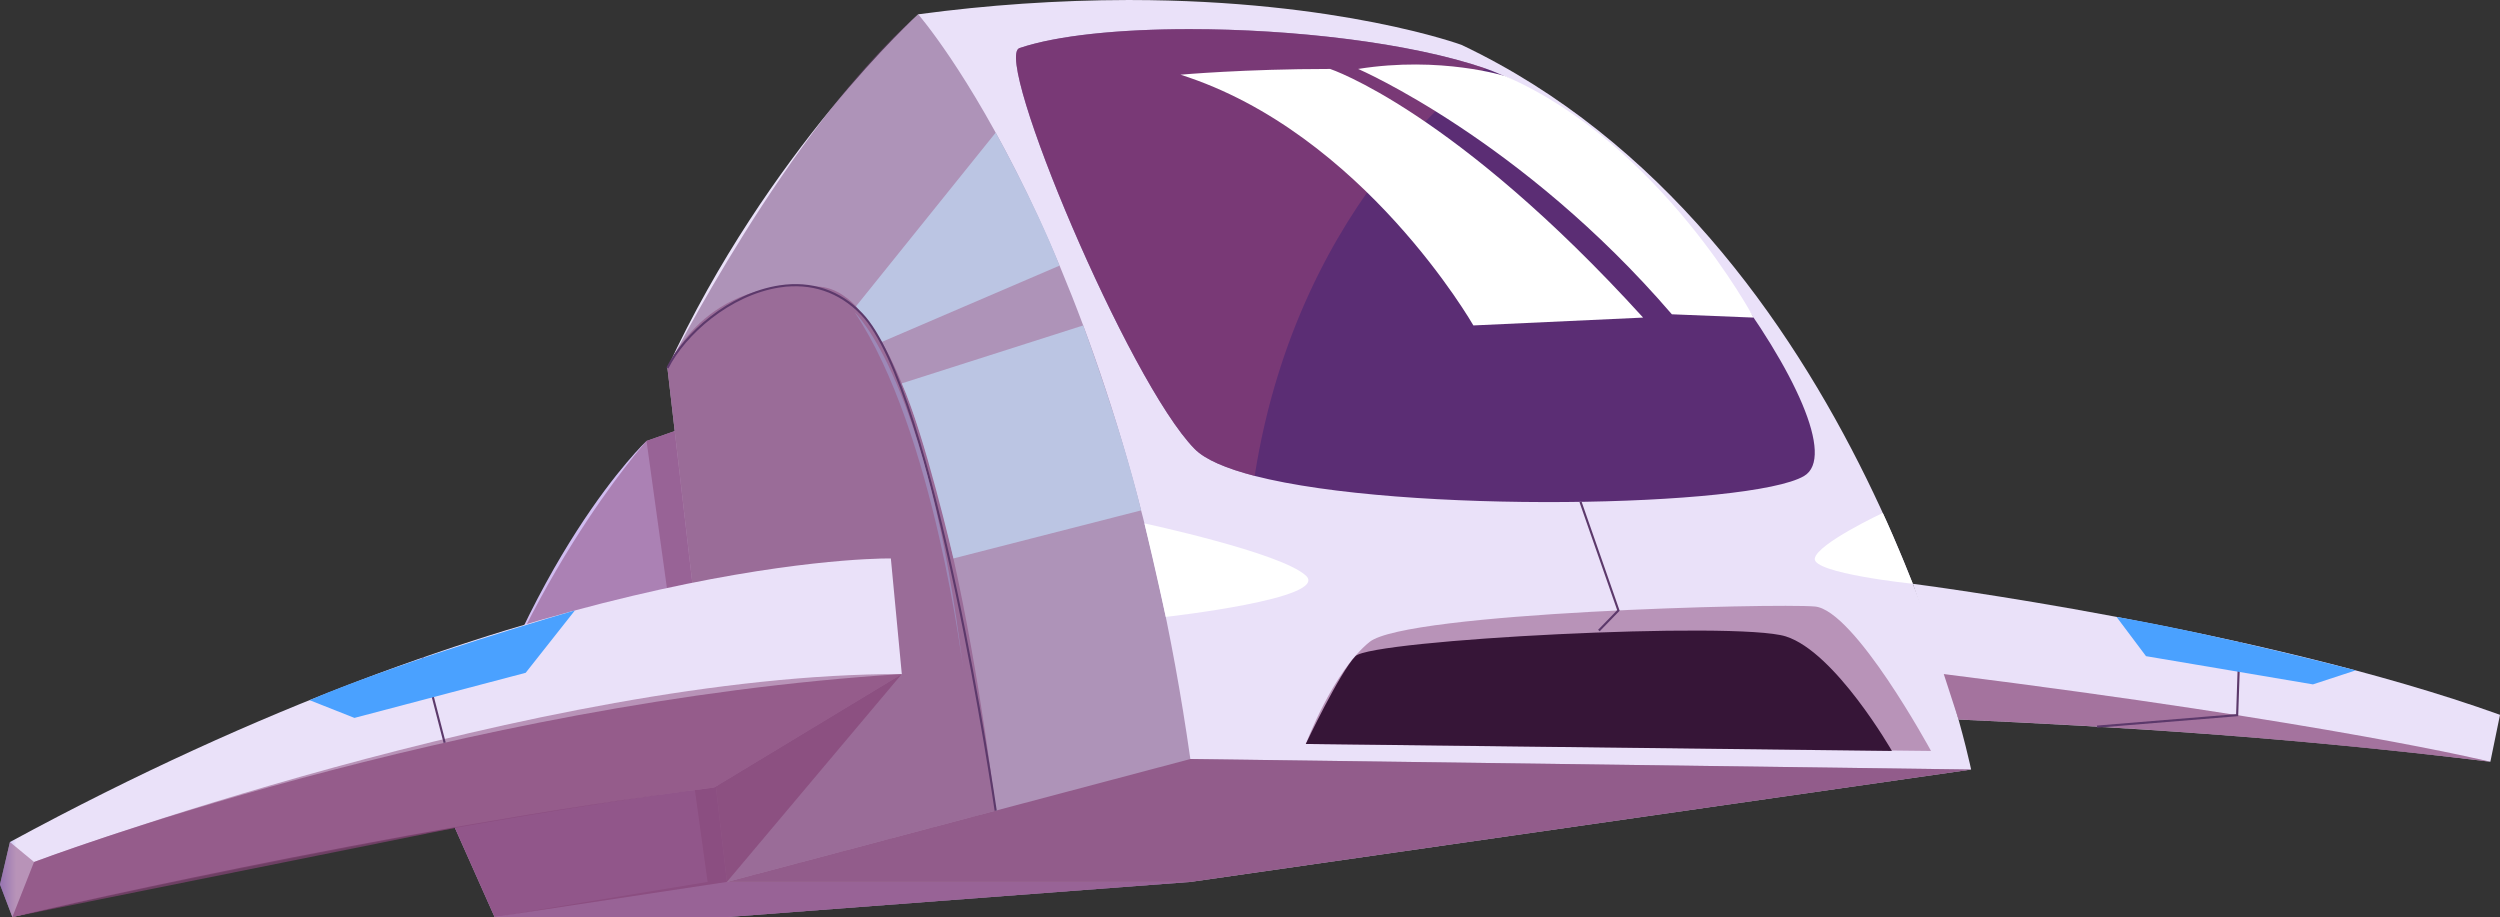 <svg xmlns="http://www.w3.org/2000/svg" xmlns:xlink="http://www.w3.org/1999/xlink" width="1865.901" height="684.443" viewBox="0 0 1865.901 684.443"><rect x="0" y="0" width="1865.901" height="684.443" fill="#333333" stroke="none"/><defs><clipPath id="a"><rect width="1865.901" height="684.443" fill="none"/></clipPath><clipPath id="b"><path d="M176.291,60.823S86.3,145.285,30.518,343.364l32.4,72.787h173.36l345.9-26.219-308.7-363.2Z" transform="translate(-30.518 -26.736)" fill="none"/></clipPath><linearGradient id="c" x1="-0.61" y1="1" x2="-0.59" y2="1" gradientUnits="objectBoundingBox"><stop offset="0" stop-color="#9089bf"/><stop offset="1" stop-color="#d1bdf1"/></linearGradient><clipPath id="d"><path d="M388.783,0A1189.838,1189.838,0,0,0,232.317,10.672S120.731,111.455,45.141,274.63L89.535,658.218h345.9l582.738-83.877S936.484,175.05,637.788,33.47c0,0-90.807-33.348-247.339-33.469Z" transform="translate(-45.141 -0.001)" fill="none"/></clipPath><linearGradient id="e" x1="-0.512" y1="1.04" x2="-0.501" y2="1.04" gradientUnits="objectBoundingBox"><stop offset="0" stop-color="#aea9ed"/><stop offset="1" stop-color="#eae1f9"/></linearGradient><clipPath id="f"><path d="M71.317,16.107C51.2,22.938,152.888,265.432,202.06,315.311c7.857,7.989,23.648,14.621,44.78,20.106,110.979,28.548,370.026,23.394,409.984.132,47.495-27.72-125.082-265.437-237.606-304.169C362.763,11.958,274.77,1.96,198.253,1.971c-52.218,0-99.083,4.646-126.936,14.136" transform="translate(-68.717 -1.971)" fill="none"/></clipPath><linearGradient id="g" x1="-1.134" y1="1.83" x2="-1.117" y2="1.83" gradientUnits="objectBoundingBox"><stop offset="0" stop-color="#6a6fe2"/><stop offset="1" stop-color="#5b2d74"/></linearGradient><clipPath id="h"><rect width="1865.901" height="684.447" fill="none"/></clipPath><clipPath id="i"><rect width="973.029" height="647.547" fill="none"/></clipPath><clipPath id="j"><path d="M232.307.968S380.6,170.775,435.429,556.791l582.738,7.846L435.429,648.514H89.525L45.142,264.926S135.122,86.158,232.307.968" transform="translate(-45.142 -0.968)" fill="none" clip-rule="evenodd"/></clipPath><linearGradient id="k" x1="-0.512" y1="1.04" x2="-0.501" y2="1.04" gradientUnits="objectBoundingBox"><stop offset="0" stop-color="#8b7cbd"/><stop offset="1" stop-color="#724577"/></linearGradient><clipPath id="l"><rect width="928.637" height="91.726" fill="none"/></clipPath><clipPath id="m"><rect width="551.662" height="362.71" fill="none"/></clipPath><clipPath id="n"><rect width="519.267" height="362.71" fill="none"/></clipPath><clipPath id="o"><rect width="245" height="444.986" fill="none"/></clipPath><clipPath id="p"><rect width="151.886" height="156.182" fill="none"/></clipPath><clipPath id="q"><rect width="178.613" height="173.902" fill="none"/></clipPath><clipPath id="r"><path d="M7.416,249.444,0,281.125l9.225,24.3s280.952-66.2,523.711-96.667L673.07,124.064,664.9,37.781s-.4-.011-1.192-.011c-19.367,0-273.591,4.072-656.3,211.674" transform="translate(0 -37.77)" fill="none"/></clipPath><linearGradient id="s" x1="0" y1="1" x2="0.016" y2="1" xlink:href="#e"/><clipPath id="t"><path d="M163.486,140.789c117.733,5.385,243.046,12.69,396.919,31.5l7.2-35.036c-180.831-64.886-438.223-97.77-438.223-97.77Z" transform="translate(-129.377 -39.487)" fill="none"/></clipPath><linearGradient id="u" x1="-3.258" y1="1.873" x2="-3.233" y2="1.873" xlink:href="#e"/><clipPath id="w"><rect width="673.074" height="181.357" fill="none"/></clipPath><clipPath id="x"><rect width="407.932" height="65.452" fill="none"/></clipPath><clipPath id="y"><rect width="663.85" height="181.355" fill="none"/></clipPath><clipPath id="z"><rect width="466.65" height="108.32" fill="none"/></clipPath><clipPath id="aa"><path d="M20.935,108.258l33.524,13.253L182.267,87.843l36.747-46.557S93.071,77.492,20.935,108.258" transform="translate(-20.935 -41.286)" fill="none"/></clipPath><radialGradient id="ab" cx="0.5" cy="0.5" r="0.942" gradientTransform="matrix(0.405, 0, 0, -1, -0.694, 5.705)" gradientUnits="objectBoundingBox"><stop offset="0" stop-color="#55dbd6"/><stop offset="1" stop-color="#4aa1ff"/></radialGradient><clipPath id="ac"><path d="M165.157,71.023,289.742,92.089,321.6,81.639S221.3,55.408,143.153,41.725Z" transform="translate(-143.153 -41.725)" fill="none"/></clipPath><radialGradient id="ad" cy="0.5" r="1.302" gradientTransform="matrix(0.282, 0, 0, -1, -6.354, 8.896)" xlink:href="#ab"/><clipPath id="af"><rect width="350.519" height="333.449" fill="none"/></clipPath><clipPath id="ag"><path d="M419.237,31.386s-139.2,92.473-172.378,304.037c-21.143-5.473-36.934-12.116-44.791-20.106C152.9,265.439,51.208,22.944,71.314,16.114c68.693-23.394,252.934-17.4,347.923,15.272" transform="translate(-68.717 -1.97)" fill="none" clip-rule="evenodd"/></clipPath><linearGradient id="ah" x1="-2.013" y1="1.961" x2="-1.983" y2="1.961" gradientUnits="objectBoundingBox"><stop offset="0" stop-color="#c77cbd"/><stop offset="1" stop-color="#974577"/></linearGradient><clipPath id="ai"><rect width="295.159" height="188.896" fill="none"/></clipPath><clipPath id="aj"><rect width="345.301" height="191.437" fill="none"/></clipPath></defs><g clip-path="url(#a)"><g transform="translate(336.767 295.032)"><g clip-path="url(#b)"><rect width="551.663" height="389.415" transform="translate(0 -0.004)" fill="url(#c)"/></g></g><g transform="translate(498.132 0.011)"><g clip-path="url(#d)"><rect width="973.035" height="658.217" transform="translate(0 -0.004)" fill="url(#e)"/></g></g><g transform="translate(758.298 21.75)"><g clip-path="url(#f)"><rect width="653.119" height="362.004" transform="translate(-17.517 -0.015)" fill="url(#g)"/></g></g><g transform="translate(0 -0.004)"><g clip-path="url(#h)"><g transform="translate(498.139 10.685)" opacity="0.5" style="mix-blend-mode:multiply;isolation:isolate"><g clip-path="url(#i)"><g transform="translate(0.004 0.001)"><g clip-path="url(#j)"><rect width="973.024" height="647.546" transform="translate(0 -0.004)" fill="url(#k)"/></g></g></g></g><g transform="translate(542.53 566.506)" opacity="0.7" style="mix-blend-mode:multiply;isolation:isolate"><g clip-path="url(#l)"><path d="M395.058,51.337,49.165,143.06H395.058L977.8,59.183Z" transform="translate(-49.16 -51.337)" fill="#864577" fill-rule="evenodd"/></g></g><g transform="translate(336.766 321.737)" opacity="0.5" style="mix-blend-mode:multiply;isolation:isolate"><g clip-path="url(#m)"><path d="M197.346,29.156,176.3,36.538S76.7,147.4,30.518,319.079l32.388,72.787H236.288L582.17,365.647H236.288Z" transform="translate(-30.517 -29.152)" fill="#864577" fill-rule="evenodd"/></g></g><g transform="translate(369.16 321.737)" opacity="0.5" style="mix-blend-mode:multiply;isolation:isolate"><g clip-path="url(#n)"><path d="M146.838,36.538l45.6,329.12L33.453,391.866H206.824l345.9-26.208h-345.9l-38.943-336.5Z" transform="translate(-33.458 -29.157)" fill="#864577" fill-rule="evenodd"/></g></g><g transform="translate(498.139 213.246)" opacity="0.5" style="mix-blend-mode:multiply;isolation:isolate"><g clip-path="url(#o)"><path d="M45.142,80.72S71.891,11.133,159.6,20.127,290.142,411.12,290.142,411.12L89.536,464.308Z" transform="translate(-45.138 -19.322)" fill="#864577" fill-rule="evenodd"/></g></g><g transform="translate(638.918 99.001)" style="mix-blend-mode:soft-light;isolation:isolate"><g clip-path="url(#p)"><path d="M57.9,138.544,162.125,8.971s28.868,51.523,47.66,99.249L77.155,165.161Z" transform="translate(-57.9 -8.972)" fill="#bbc5e3" fill-rule="evenodd"/></g></g><g transform="translate(673.074 242.897)" style="mix-blend-mode:soft-light;isolation:isolate"><g clip-path="url(#q)"><path d="M60.994,65.246,196.383,22.011s29.044,78.47,43.224,138.037L99.539,195.912S77.855,103.141,60.994,65.246" transform="translate(-60.997 -22.012)" fill="#bbc5e3" fill-rule="evenodd"/></g></g><path d="M290,412.318c-.452-3.134-45.674-313.991-99.867-370.3C173.932,25.176,153,18.2,129.7,21.722,92.46,27.406,59.046,57.112,46.522,82.172l-1.446-.717c12.712-25.425,46.6-55.561,84.385-61.322,23.891-3.631,45.266,3.542,61.829,20.757,54.546,56.7,99.856,368.062,100.308,371.2Z" transform="translate(452.339 192.825)" fill="#5c396b"/></g></g><g transform="translate(0 416.793)"><g clip-path="url(#r)"><rect width="673.07" height="267.655" transform="translate(0 -0.004)" fill="url(#s)"/></g></g><g transform="translate(1427.678 435.74)"><g clip-path="url(#t)"><rect width="438.223" height="132.807" transform="translate(0 -0.004)" fill="url(#u)"/></g></g><g transform="translate(0 -0.004)"><g clip-path="url(#h)"><g transform="translate(0 503.09)" opacity="0.5" style="mix-blend-mode:multiply;isolation:isolate"><g clip-path="url(#w)"><path d="M7.427,170.961l18,14.886S404.687,44.886,673.081,45.592L532.937,130.286S342.472,152.566,9.225,226.953L0,202.643Z" transform="translate(0 -45.591)" fill="#864577" fill-rule="evenodd"/></g></g><g transform="translate(1450.764 503.092)" opacity="0.7" style="mix-blend-mode:multiply;isolation:isolate"><g clip-path="url(#x)"><path d="M539.411,111.039S421.811,82.072,131.468,45.59L142.5,79.534c121.639,5.429,243.587,13.032,396.908,31.505" transform="translate(-131.479 -45.591)" fill="#864577" fill-rule="evenodd"/></g></g><g transform="translate(9.223 503.092)" opacity="0.7" style="mix-blend-mode:multiply;isolation:isolate"><g clip-path="url(#y)"><path d="M664.681,45.59,534.137,200.731,360.765,226.94,331.158,160.42.836,226.94l16.188-41.094S331.5,66.479,664.681,45.59" transform="translate(-0.834 -45.591)" fill="#864577" fill-rule="evenodd"/></g></g><g transform="translate(974.59 452.17)" opacity="0.5" style="mix-blend-mode:multiply;isolation:isolate"><g clip-path="url(#z)"><path d="M88.318,144.079s20.205-53.95,47.528-76.109S438.5,38.937,468.21,41.475s86.757,107.812,86.757,107.812Z" transform="translate(-88.317 -40.973)" fill="#864577" fill-rule="evenodd"/></g></g><path d="M88.318,127.293,525.8,132.5s-42.286-73.78-79.176-85.477S137.269,49.441,125.385,61.756s-37.067,65.537-37.067,65.537" transform="translate(886.273 427.983)" fill="#361537" fill-rule="evenodd"/><path d="M121.881,130.817l-1.159-1.126,14.235-14.666L106.829,34.448l1.523-.53,28.459,81.516Z" transform="translate(1072.035 340.375)" fill="#5c396b"/><path d="M141.961,107.342l-.133-1.6L245.69,97.223l1.8-53.8,1.611.055-1.854,55.23-.706.066Z" transform="translate(1423.254 435.793)" fill="#5c396b"/><path d="M44.945,108.4,28.514,44.854l1.567-.4,16.431,63.551Z" transform="translate(286.142 446.132)" fill="#5c396b"/></g></g><g transform="translate(231.018 455.592)"><g clip-path="url(#aa)"><rect width="198.079" height="80.225" transform="translate(0 -0.004)" fill="url(#ab)"/></g></g><g transform="translate(1579.697 460.436)"><g clip-path="url(#ac)"><rect width="178.447" height="50.364" transform="translate(0 -0.004)" fill="url(#ad)"/></g></g><g transform="translate(0 -0.004)"><g clip-path="url(#h)"><g transform="translate(758.292 21.746)" opacity="0.5" style="mix-blend-mode:multiply;isolation:isolate"><g clip-path="url(#af)"><g transform="translate(-0.002 0.001)"><g clip-path="url(#ag)"><rect width="368.029" height="342.704" transform="translate(-17.509 -9.255)" fill="url(#ah)"/></g></g></g></g><g transform="translate(1013.672 48.143)" style="mix-blend-mode:soft-light;isolation:isolate"><g clip-path="url(#ai)"><path d="M91.859,7.681S213.763,60.307,326,190.8l61.013,2.461S318.287,63.893,201.757,13.088c0,0-48.091-15.272-109.9-5.407" transform="translate(-91.864 -4.363)" fill="#fff" fill-rule="evenodd"/></g></g><g transform="translate(881.054 51.461)" style="mix-blend-mode:soft-light;isolation:isolate"><g clip-path="url(#aj)"><path d="M191.538,4.663s92.672,30.644,233.6,185.576L298.457,196.1S216.235,52.2,79.842,8.956c0,0,47.793-4.293,111.7-4.293" transform="translate(-79.838 -4.663)" fill="#fff" fill-rule="evenodd"/></g></g><path d="M57.814,21.133s54.954,50.077,80.975,266.992c0,0-21.585-178.458-80.975-266.992" transform="translate(580.165 212.075)" fill="#9d89b8" fill-rule="evenodd"/><path d="M77.406,35.4S179.149,57.173,197.82,74.31s-104.5,30.865-104.5,30.865S85.771,70.283,77.406,35.4" transform="translate(776.771 355.254)" fill="#fff" fill-rule="evenodd"/><path d="M173.517,34.694s-48.786,22.831-50.739,33.944,73.2,18.936,73.2,18.936-13.253-33.26-22.456-52.88" transform="translate(1231.705 348.16)" fill="#fff" fill-rule="evenodd"/></g></g></g></svg>